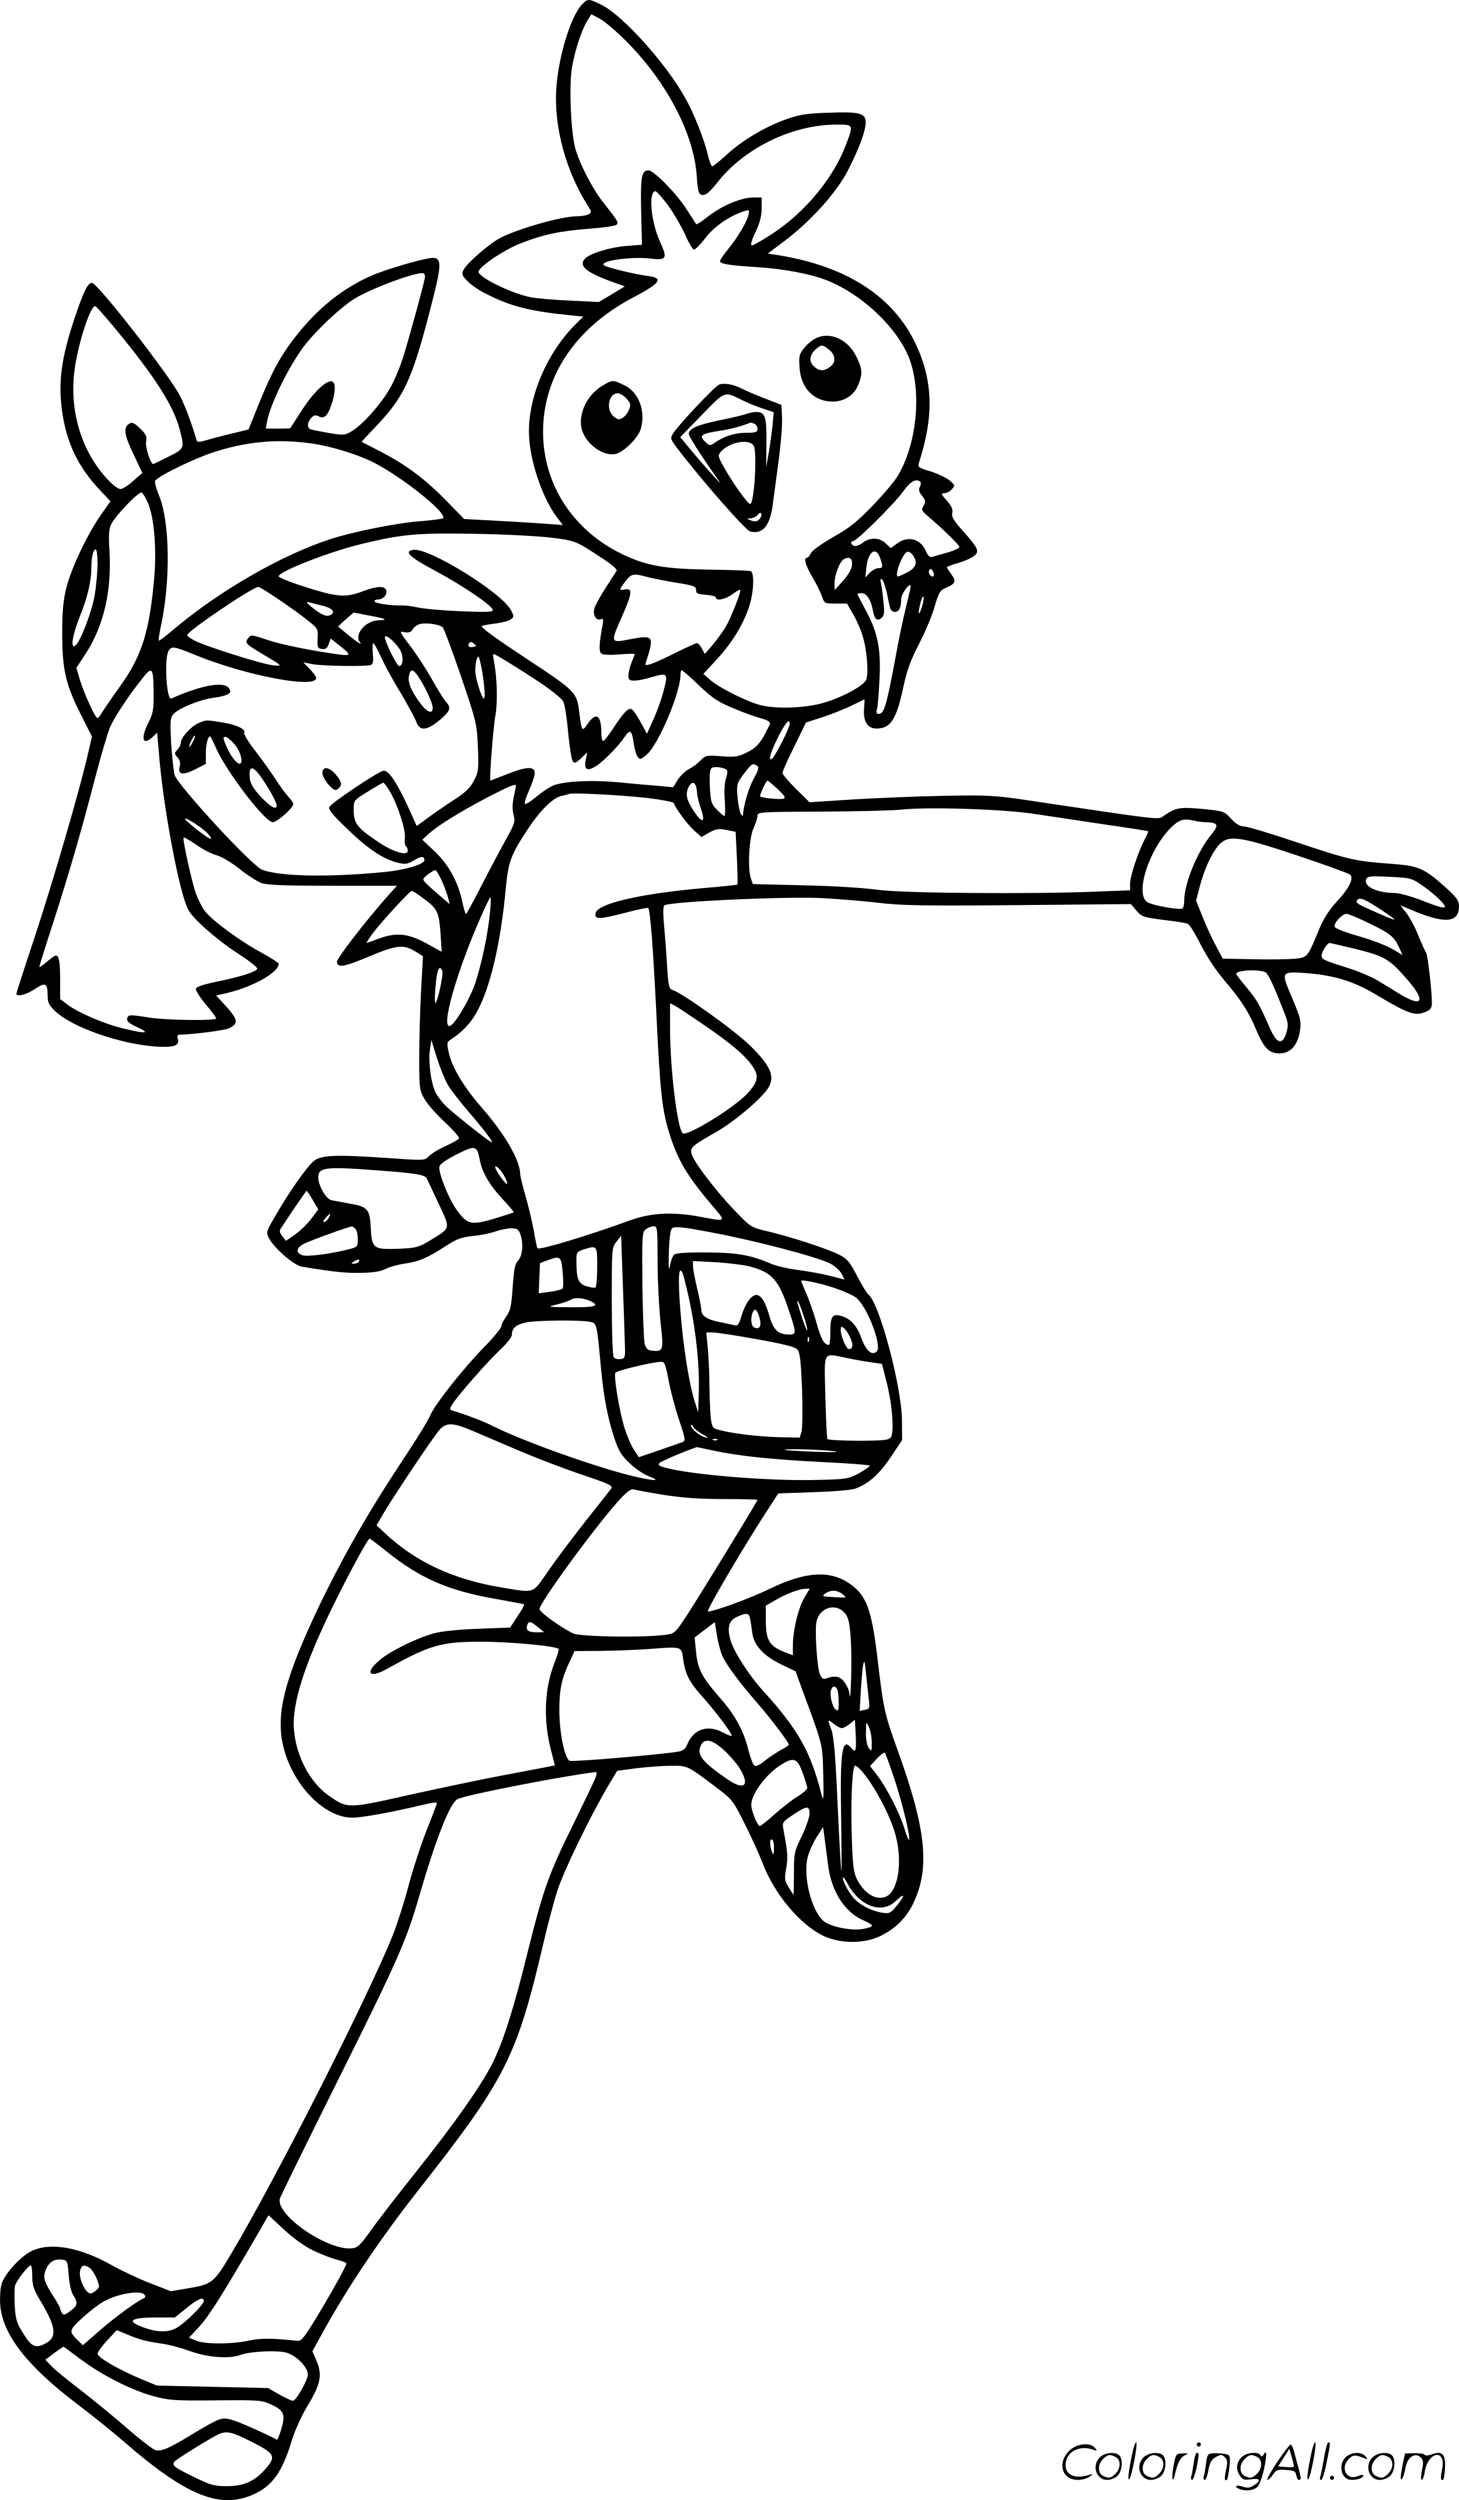 <?xml version="1.0" encoding="UTF-8"?>
<svg xmlns="http://www.w3.org/2000/svg" version="1.0" viewBox="0 0 700.886 1200.509" preserveAspectRatio="xMidYMid meet">
  <g transform="translate(-1.114,1200.828) scale(0.1,-0.1)" fill="#000000" stroke="none">
    <path d="M2809 11989 c-56 -56 -117 -257 -126 -414 -10 -181 48 -392 154 -558 16 -24 16 -29 3 -37 -8 -5 -33 -10 -55 -10 -81 0 -309 -67 -383 -111 -55 -34 -146 -114 -162 -143 -13 -24 -11 -28 16 -57 16 -17 56 -45 89 -61 119 -61 210 -84 409 -104 l59 -6 -46 -46 c-141 -146 -229 -370 -213 -546 10 -125 69 -289 133 -372 l28 -37 -105 8 c-58 4 -164 10 -237 14 l-132 7 -88 90 c-102 104 -192 171 -316 235 l-89 46 86 92 c125 134 164 225 260 607 38 149 37 184 -3 184 -37 0 -218 -52 -292 -84 -137 -59 -258 -155 -360 -284 -76 -94 -122 -179 -184 -332 l-50 -124 -70 -17 c-38 -9 -94 -23 -123 -32 -40 -12 -54 -13 -56 -4 -23 79 -54 163 -79 212 -47 95 -397 544 -424 545 -21 0 -41 -42 -88 -183 -58 -177 -74 -291 -57 -422 20 -158 76 -277 185 -392 l49 -52 -46 -65 c-63 -89 -142 -254 -166 -350 -15 -60 -20 -112 -20 -215 0 -177 16 -247 86 -387 l57 -113 -23 -98 c-38 -165 -166 -604 -255 -873 -47 -141 -85 -259 -85 -263 0 -17 49 -5 90 23 50 33 60 28 60 -34 0 -32 7 -45 37 -74 82 -77 307 -156 480 -169 90 -6 119 4 108 38 -5 14 -1 19 12 19 63 1 217 21 236 31 46 24 42 42 -24 114 l-40 43 53 12 c124 29 248 99 248 140 0 5 -38 29 -85 55 -102 55 -236 154 -270 199 -14 18 -33 57 -44 87 -21 64 -64 259 -58 265 3 3 30 -13 61 -34 30 -22 75 -45 99 -51 24 -7 73 -36 110 -66 36 -29 83 -59 104 -67 29 -10 113 -13 344 -13 l307 0 -45 -50 c-110 -125 -243 -297 -243 -315 0 -31 35 -25 156 26 127 54 164 58 218 25 l39 -24 -9 -166 c-5 -91 -9 -236 -9 -321 0 -151 1 -156 27 -202 15 -25 60 -75 99 -111 39 -36 68 -70 65 -76 -4 -5 -33 -22 -66 -37 -32 -14 -68 -36 -79 -48 -20 -21 -20 -21 -203 -8 -251 17 -319 14 -353 -18 -36 -33 -121 -155 -179 -257 -46 -78 -47 -82 -33 -110 25 -48 120 -131 158 -137 151 -25 205 -31 280 -30 60 1 96 6 120 18 19 10 62 22 97 27 67 10 108 27 201 88 47 30 72 39 123 44 35 3 83 13 107 21 24 9 59 16 78 16 27 0 35 -5 43 -26 17 -43 12 -106 -10 -129 -15 -16 -20 -41 -26 -128 -6 -90 -11 -112 -30 -139 -13 -18 -24 -39 -24 -47 0 -9 -35 -52 -78 -96 -103 -105 -240 -278 -263 -331 -9 -23 -62 -109 -116 -191 -174 -261 -296 -473 -417 -723 -171 -359 -214 -529 -171 -689 48 -181 197 -331 329 -331 47 0 195 27 344 63 34 8 62 12 62 8 0 -5 -22 -64 -50 -133 -27 -69 -66 -188 -86 -264 -20 -77 -54 -183 -75 -236 -116 -291 -561 -1169 -776 -1530 -85 -143 -92 -149 -214 -169 l-77 -13 -98 38 c-55 21 -137 60 -184 86 -153 87 -296 113 -387 69 -52 -25 -127 -107 -143 -155 -7 -20 -10 -64 -8 -99 9 -144 126 -296 373 -483 66 -50 165 -129 220 -177 299 -260 460 -326 621 -256 93 41 141 107 187 261 16 50 48 121 78 170 61 101 69 145 41 211 l-20 47 59 107 c117 210 272 440 449 665 420 534 473 639 600 1180 21 91 52 208 69 260 30 95 158 357 242 500 l45 75 89 12 c50 6 124 12 166 12 84 1 79 4 228 -109 69 -52 76 -61 130 -170 32 -63 70 -148 86 -189 56 -148 181 -297 295 -350 81 -37 193 -37 271 1 75 37 126 89 160 162 79 169 58 357 -82 742 -59 165 -64 185 -94 442 -27 221 -52 288 -127 342 -96 70 -215 63 -387 -20 -94 -46 -269 -110 -299 -110 -11 0 163 297 279 476 l59 91 168 6 c97 3 182 10 202 17 63 23 115 69 170 151 l55 82 -1 96 c-1 158 -107 558 -160 602 -8 6 -33 47 -56 91 -35 68 -47 82 -87 102 -55 28 -236 87 -344 112 -77 18 -79 19 -157 100 -92 96 -197 234 -207 272 -7 30 0 37 121 106 91 52 227 169 252 217 27 53 4 102 -90 195 -74 73 -325 253 -375 269 -16 5 -20 21 -26 128 -4 67 -11 156 -15 197 -4 44 -3 78 3 81 27 18 572 43 752 35 77 -4 199 -14 270 -22 109 -14 217 -16 674 -12 l545 5 27 -32 c25 -29 35 -32 129 -44 56 -6 108 -15 116 -18 8 -3 31 -38 51 -77 43 -86 81 -143 143 -216 66 -79 102 -135 135 -215 38 -90 62 -115 114 -115 51 0 87 40 97 108 7 49 5 59 -51 190 -38 91 -34 96 75 88 137 -10 232 -39 335 -100 168 -100 195 -109 250 -84 19 8 25 19 25 42 -1 63 -20 229 -28 240 -5 6 -21 43 -37 81 -15 39 -41 87 -57 108 l-30 38 39 -16 c172 -75 243 -71 243 12 0 26 -11 42 -62 88 -107 96 -131 106 -271 116 -166 12 -199 20 -453 105 -121 41 -233 74 -248 74 -18 0 -38 12 -61 37 -33 36 -35 37 -139 47 -111 10 -127 7 -191 -38 -21 -14 -30 -13 -677 84 -125 18 -177 21 -365 17 -120 -2 -316 -10 -436 -17 l-217 -14 -65 64 c-36 36 -65 70 -65 77 0 6 25 64 57 127 l56 115 81 26 c45 15 108 40 140 56 33 16 60 29 60 29 1 0 0 -20 -2 -45 -5 -60 17 -95 59 -95 69 0 96 42 130 200 17 80 35 129 75 206 29 56 63 136 75 179 20 69 26 79 55 91 45 19 50 31 25 65 -11 15 -21 30 -21 33 0 3 25 13 55 21 30 9 64 24 76 34 27 22 20 36 -56 122 -42 47 -54 66 -49 84 4 16 -3 33 -26 59 -28 31 -30 36 -13 36 11 0 28 8 37 19 16 18 15 20 -12 43 -16 13 -57 32 -91 43 -55 16 -62 21 -56 39 73 223 69 394 -14 571 -109 233 -339 379 -674 430 l-37 6 77 58 c126 94 251 232 307 340 54 105 86 191 86 233 0 43 -32 51 -180 45 -101 -3 -139 -9 -198 -30 -101 -35 -213 -101 -287 -169 -35 -32 -67 -58 -72 -58 -5 0 -14 24 -21 53 -17 74 -67 201 -109 275 -91 164 -298 394 -400 446 -63 31 -67 32 -94 5z m211 -179 c193 -194 324 -443 338 -645 6 -82 9 -90 28 -93 16 -2 34 13 72 61 130 165 360 277 572 277 82 0 82 1 45 -97 -60 -159 -195 -322 -349 -424 -49 -32 -95 -59 -102 -59 -9 0 -4 20 16 63 21 44 30 77 30 115 l0 52 -42 0 c-57 -1 -146 -38 -214 -90 -30 -24 -56 -41 -58 -39 -1 2 -23 36 -48 74 -47 74 -156 185 -181 185 -34 0 -39 -26 -36 -193 l4 -164 -76 -6 c-79 -6 -178 -37 -199 -62 -29 -34 6 -64 129 -109 l64 -23 -63 -38 -62 -37 -141 7 c-78 3 -162 11 -187 16 -94 19 -250 96 -250 122 0 23 122 106 203 137 107 42 187 59 329 70 66 5 125 13 131 19 11 11 5 20 -63 106 -52 65 -114 185 -135 260 -22 81 -31 302 -16 391 15 84 46 177 73 222 l20 32 41 -22 c23 -12 80 -61 127 -108z m200 -787 c27 -38 64 -101 82 -140 17 -40 37 -73 43 -73 7 0 32 26 57 58 42 55 118 106 187 127 22 7 23 5 17 -21 -10 -37 -50 -104 -97 -162 -21 -25 -39 -52 -39 -58 0 -13 43 -20 185 -29 121 -8 244 -31 321 -60 177 -67 358 -241 409 -394 53 -162 28 -397 -60 -546 -14 -25 -69 -90 -120 -143 -76 -79 -112 -108 -190 -152 -56 -32 -102 -65 -108 -77 -6 -13 -14 -23 -19 -23 -18 0 -6 -40 27 -95 19 -32 39 -73 45 -91 11 -33 13 -34 66 -34 l54 0 30 -52 c17 -29 37 -75 45 -103 22 -70 30 -186 16 -213 -17 -32 -128 -89 -216 -112 -86 -22 -211 -26 -285 -9 -60 13 -196 80 -243 119 l-37 32 70 76 c74 82 128 172 154 261 19 66 21 150 3 157 -7 2 -98 6 -202 7 -215 4 -295 18 -410 72 -240 114 -385 336 -385 590 0 267 156 499 433 645 135 71 149 94 64 104 -60 8 -196 41 -205 51 -21 21 130 42 221 32 81 -10 86 -1 49 80 -44 95 -57 243 -22 243 5 0 32 -30 60 -67z m-1168 -349 c-5 -32 -71 -273 -102 -374 -16 -52 -46 -124 -67 -159 -44 -76 -129 -171 -180 -202 -34 -21 -39 -22 -111 -10 -41 7 -81 15 -89 18 -18 7 -16 33 3 54 13 14 21 16 36 8 26 -14 43 1 62 58 18 54 21 99 5 108 -23 15 -89 -46 -146 -134 l-58 -90 -59 -1 -58 0 6 34 c16 86 107 270 180 365 61 79 183 192 247 229 92 53 294 126 324 118 6 -2 9 -12 7 -22z m-1491 -239 c195 -236 284 -375 314 -491 23 -89 23 -90 -55 -129 -38 -19 -71 -35 -73 -35 -13 0 -39 83 -34 108 5 24 0 35 -29 63 -28 27 -38 31 -52 23 -29 -19 -25 -52 20 -146 l43 -91 -44 -38 c-24 -22 -51 -39 -61 -39 -10 0 -34 17 -54 38 -130 133 -193 331 -167 532 17 130 78 317 101 308 4 -2 45 -48 91 -103z m945 -556 c95 -13 218 -51 299 -91 142 -72 365 -252 333 -269 -7 -3 -53 -9 -101 -13 -116 -8 -326 -50 -440 -87 -234 -76 -536 -250 -755 -436 -35 -30 -66 -53 -68 -51 -2 3 3 36 11 74 46 216 42 498 -10 623 -14 35 -23 67 -18 72 28 28 180 102 275 134 161 53 309 67 474 44z m2927 -185 c3 -4 2 -15 -3 -24 -7 -13 -4 -25 11 -43 17 -22 18 -29 7 -47 -12 -19 -10 -24 17 -47 76 -65 155 -142 155 -151 0 -6 -26 -18 -57 -27 -32 -9 -65 -18 -74 -21 -11 -3 -20 5 -29 26 -25 61 -87 78 -140 38 l-30 -22 -25 24 c-30 28 -75 29 -111 1 -14 -11 -32 -17 -40 -14 -16 6 -19 23 -4 23 17 0 206 188 241 240 32 46 63 63 82 44z m-3712 -99 c31 -70 44 -226 30 -373 -23 -250 -59 -363 -162 -508 -39 -54 -78 -111 -87 -126 -9 -16 -19 -28 -23 -28 -10 0 -66 122 -84 184 l-17 57 42 64 c90 138 128 303 117 499 -5 79 -3 104 10 130 22 42 133 157 145 149 6 -3 19 -25 29 -48z m1934 -168 c121 -15 120 -15 241 -94 54 -35 82 -59 77 -66 -4 -7 -28 -44 -54 -84 -25 -39 -50 -84 -53 -98 -8 -31 10 -59 32 -50 11 4 13 -1 8 -27 -17 -89 -19 -130 -5 -139 8 -5 47 -7 87 -3 39 3 72 4 72 1 0 -2 -7 -21 -15 -40 -8 -20 -15 -48 -15 -62 0 -21 5 -25 28 -25 16 0 52 7 81 16 80 23 82 21 61 -62 -10 -39 -32 -102 -50 -140 l-31 -69 -30 55 c-16 30 -35 57 -42 62 -16 10 -39 -13 -88 -88 -23 -35 -45 -64 -50 -64 -5 0 -9 17 -9 38 0 88 -26 104 -67 43 -25 -37 -28 -34 -38 48 -12 106 -13 107 -260 270 -159 105 -221 151 -208 154 10 3 41 9 70 12 28 4 59 12 68 19 16 12 16 15 1 44 -44 84 -394 301 -469 290 -48 -7 -19 -34 100 -98 130 -69 274 -166 281 -189 4 -12 -20 -13 -154 -8 -88 4 -179 12 -204 18 -25 6 -58 10 -75 10 -52 -2 -135 10 -135 20 0 5 8 9 19 9 24 0 45 25 37 45 -8 21 -45 19 -112 -6 -87 -33 -125 -29 -311 32 -51 17 -93 35 -93 40 0 23 244 118 397 155 194 47 268 54 543 49 140 -2 305 -11 365 -18z m-2175 -129 c-1 -40 -7 -107 -14 -148 -14 -81 -68 -221 -92 -241 -26 -22 -16 48 21 140 37 92 55 168 55 235 0 50 9 86 21 86 5 0 9 -33 9 -72z m3759 31 c15 -43 14 -49 -9 -49 -10 0 -29 -10 -41 -22 l-21 -23 5 47 c8 78 46 105 66 47z m157 14 c25 -34 17 -61 -26 -83 -21 -11 -42 -20 -45 -20 -11 0 -4 36 15 78 21 45 35 52 56 25z m-294 -25 c9 -26 -6 -60 -43 -101 l-38 -42 -1 33 c0 37 24 102 43 114 18 11 35 10 39 -4z m394 -76 c-10 -10 -29 15 -21 28 6 9 10 8 17 -4 6 -10 7 -20 4 -24z m-1381 -3 c22 -6 85 -19 140 -28 88 -14 100 -18 100 -36 0 -17 8 -20 48 -23 26 -2 47 -7 47 -13 0 -18 46 -9 80 16 18 14 35 23 37 21 6 -6 -43 -132 -69 -177 -15 -24 -43 -64 -64 -88 l-37 -43 -14 26 c-7 14 -18 26 -24 26 -5 0 -51 -21 -102 -46 -50 -26 -105 -50 -121 -55 -24 -7 -27 -6 -22 9 41 127 38 132 -74 111 -98 -19 -98 -20 -40 111 48 109 51 134 15 128 -31 -6 -31 -3 1 39 27 36 39 39 99 22z m1155 -71 c6 -29 13 -63 16 -75 3 -14 12 -23 23 -23 21 0 31 19 31 60 0 24 36 77 46 67 2 -1 -8 -45 -21 -97 -13 -52 -38 -169 -54 -260 -41 -219 -53 -260 -78 -260 -11 0 -14 6 -9 23 4 12 9 76 12 142 8 146 -8 226 -66 333 -22 41 -40 75 -40 78 0 2 9 4 20 4 24 0 46 -33 54 -82 8 -44 21 -55 42 -37 13 11 15 26 9 79 -3 36 -9 76 -12 89 -4 15 -2 22 5 18 5 -4 15 -31 22 -59z m-2922 -37 c48 -32 111 -77 139 -100 51 -40 53 -43 50 -89 -2 -42 0 -47 20 -50 17 -3 26 3 33 23 l10 27 40 -32 c59 -46 59 -52 4 -45 -136 18 -286 49 -353 72 -71 24 -75 24 -87 8 -18 -24 -14 -28 64 -75 102 -60 104 -62 52 -56 -53 6 -318 90 -372 117 -21 11 -38 23 -38 27 0 19 315 232 343 232 4 0 47 -26 95 -59z m3092 -37 c-16 -49 -21 -38 -8 16 6 24 13 39 16 32 2 -6 -2 -28 -8 -48z m-2877 5 c47 -11 63 -34 31 -46 -18 -7 -46 7 -89 43 -23 19 -25 24 -10 20 11 -3 41 -10 68 -17z m295 -64 c3 -3 -8 -5 -24 -5 -66 0 -124 -68 -93 -107 16 -19 -26 9 -76 52 l-30 25 37 34 38 33 72 -14 c39 -7 74 -15 76 -18z m280 -39 c6 -7 46 -113 88 -236 74 -218 76 -228 81 -340 4 -106 3 -119 -19 -160 -16 -32 -40 -56 -83 -84 -33 -21 -90 -60 -126 -86 l-66 -48 -43 95 c-53 115 -95 177 -118 170 -31 -8 -253 -157 -259 -174 -5 -12 18 -40 79 -98 100 -98 175 -149 241 -167 45 -12 52 -11 87 9 35 21 50 21 50 1 0 -20 -91 -47 -190 -57 -271 -26 -496 -22 -588 10 -48 16 -407 406 -422 456 -5 21 -13 91 -17 156 -5 102 -4 119 11 136 26 29 127 70 195 79 72 10 91 23 70 48 -26 31 -134 11 -275 -52 -23 -10 -34 188 -14 227 14 26 27 24 122 -15 244 -101 588 -167 588 -113 0 6 -14 25 -31 43 l-31 32 44 -9 c48 -9 259 -12 281 -4 10 5 13 18 9 55 -2 28 -1 50 2 50 4 0 21 -30 37 -66 17 -37 59 -115 95 -173 35 -59 69 -122 75 -139 17 -50 58 -42 132 26 32 30 34 46 9 72 -10 11 -39 58 -65 105 -27 47 -70 114 -96 149 -65 86 -64 84 -34 78 17 -3 29 1 35 12 5 10 19 21 31 26 27 10 97 2 115 -14z m-209 -102 c22 -31 21 -84 -1 -84 -10 0 -68 117 -68 138 0 18 42 -15 69 -54z m357 8 c-22 -5 -30 3 -21 18 5 8 11 7 22 -2 15 -12 14 -13 -1 -16z m234 -116 c114 -72 179 -120 196 -145 7 -9 18 -76 24 -147 7 -71 17 -135 23 -142 8 -10 16 -7 39 15 l30 28 -7 -36 c-9 -47 6 -56 49 -30 36 23 112 100 140 144 24 35 33 28 41 -32 4 -27 12 -57 19 -66 11 -16 15 -15 44 10 56 47 162 297 162 382 0 13 3 23 6 23 4 0 41 -33 83 -73 64 -61 92 -80 166 -110 48 -21 108 -42 132 -48 23 -6 43 -16 43 -23 0 -6 -14 -34 -30 -63 -23 -40 -41 -58 -79 -77 -44 -22 -58 -24 -125 -19 -70 5 -76 4 -98 -19 -13 -14 -38 -33 -56 -42 -18 -9 -42 -33 -55 -52 l-22 -36 -65 6 c-36 3 -121 10 -190 17 -127 12 -246 8 -311 -11 -19 -5 -59 -31 -89 -56 -30 -25 -56 -41 -58 -35 -2 6 8 36 22 67 14 31 26 67 26 80 0 34 -40 32 -135 -6 -42 -16 -77 -30 -78 -30 -6 0 13 253 24 312 11 64 9 175 -7 262 -7 38 -7 38 17 25 13 -7 67 -40 119 -73z m-190 -18 c18 -122 10 -151 -18 -63 -16 50 -21 81 -16 112 3 24 10 41 14 38 4 -3 13 -42 20 -87z m-1581 -91 c1 -75 -3 -95 -24 -137 -40 -78 -29 -116 20 -70 l21 20 12 -137 c23 -251 96 -635 137 -712 22 -44 137 -145 240 -212 53 -34 94 -67 92 -72 -5 -15 -69 -36 -187 -61 -73 -15 -106 -26 -108 -36 -1 -8 20 -42 48 -75 27 -32 50 -63 50 -67 0 -12 -234 -9 -315 3 -102 16 -109 16 -113 -4 -3 -13 11 -24 50 -42 64 -30 41 -32 -70 -5 -91 22 -217 76 -269 116 l-33 25 0 89 c0 90 -5 120 -21 120 -4 0 -24 -14 -44 -31 -19 -17 -35 -28 -35 -24 0 4 31 104 70 223 79 248 128 415 200 692 28 107 60 214 70 237 21 47 82 141 149 226 54 70 59 65 60 -66z m1269 86 c32 -45 72 -131 72 -153 0 -33 -28 -23 -61 23 -43 57 -61 102 -53 132 8 32 18 32 42 -2z m1782 -248 c-17 -45 -70 -144 -80 -150 -20 -13 -9 27 30 106 22 44 45 77 50 74 6 -3 6 -15 0 -30z m-152 -184 c11 -6 7 -19 -16 -62 -24 -42 -50 -131 -52 -178 0 -3 -5 2 -11 11 -5 10 -12 46 -15 80 -5 60 -3 65 31 111 37 49 42 52 63 38z m-145 -20 c4 -4 2 -22 -4 -40 -7 -20 -10 -62 -6 -107 3 -41 2 -74 -2 -74 -4 0 -20 14 -37 31 -26 27 -29 38 -33 111 -2 60 0 83 10 89 14 8 58 2 72 -10z m243 -91 c34 -32 41 -42 29 -47 -15 -5 -104 3 -112 11 -5 4 29 76 35 76 3 0 24 -18 48 -40z m-1862 -12 c40 -70 78 -189 72 -225 -2 -18 0 -35 5 -38 5 -4 9 -13 9 -22 0 -26 -65 -8 -134 37 -111 74 -126 93 -126 162 0 42 1 44 68 85 37 23 70 42 74 43 4 0 18 -19 32 -42z m1470 26 c3 -9 6 -25 6 -37 1 -12 9 -46 19 -74 23 -69 5 -71 -38 -5 -33 51 -38 80 -21 113 13 23 26 24 34 3z m-864 1 c0 -2 -5 -26 -11 -54 -7 -33 -7 -61 -1 -85 9 -32 6 -42 -31 -109 -23 -41 -76 -140 -117 -220 -41 -81 -77 -147 -80 -147 -4 0 -11 26 -18 58 -20 94 -65 178 -132 241 l-60 57 28 26 c41 39 156 110 286 178 107 55 136 67 136 55z m635 -59 c66 -8 121 -19 123 -24 8 -26 67 -104 98 -132 l35 -31 38 22 c32 17 45 19 82 12 l44 -9 6 -124 c3 -69 4 -127 3 -129 -2 -2 -74 -10 -161 -17 -307 -27 -515 -75 -521 -122 -4 -30 16 -29 146 4 56 15 104 25 107 22 10 -9 25 -209 40 -523 18 -372 27 -449 64 -567 42 -130 89 -205 219 -357 50 -59 50 -59 -71 -36 -131 25 -237 20 -337 -16 -203 -74 -438 -145 -447 -135 -2 2 -10 39 -17 82 -8 43 -26 119 -40 168 -14 48 -26 97 -26 107 0 65 -75 193 -185 319 -83 95 -141 190 -157 259 -12 53 -11 55 12 70 52 34 91 75 119 125 65 113 117 331 141 591 13 136 24 166 104 288 62 94 122 153 163 163 16 3 33 8 38 10 17 7 256 -6 380 -20z m1855 -76 c74 -11 227 -34 340 -51 112 -16 205 -31 207 -32 1 -2 -6 -19 -16 -38 -31 -57 -71 -178 -71 -213 l0 -33 -157 -6 c-313 -13 -950 -8 -1058 9 -57 8 -208 18 -348 21 l-249 6 -9 24 c-17 46 -10 194 11 242 11 24 20 52 20 62 0 18 13 19 308 20 169 1 339 5 377 9 127 15 496 3 645 -20z m-3973 -92 c15 -15 22 -28 16 -28 -12 0 -123 87 -123 96 0 11 81 -41 107 -68z m4798 52 c57 -1 63 -14 27 -57 -67 -79 -132 -236 -132 -320 0 -17 -4 -34 -8 -37 -14 -9 -145 15 -169 30 -61 39 6 250 113 358 38 37 60 45 104 35 19 -5 49 -9 65 -9z m439 -160 c131 -44 244 -85 252 -91 20 -17 -2 -64 -62 -129 -35 -37 -64 -82 -83 -127 -59 -143 -58 -141 -115 -148 -28 -3 -118 -5 -201 -3 l-150 3 -32 60 c-18 33 -47 96 -64 139 l-32 79 17 66 c22 84 55 157 90 199 46 53 95 47 380 -48z m-4110 -122 c13 -29 26 -66 30 -82 l7 -29 -48 41 c-26 22 -56 49 -66 60 -18 19 -17 20 9 41 15 11 31 21 36 21 5 0 19 -24 32 -52z m4709 -21 c29 -20 68 -52 87 -72 44 -46 27 -46 -90 0 -49 19 -107 35 -127 35 -88 1 -152 31 -139 66 6 15 19 16 111 12 101 -5 107 -6 158 -41z m-4807 -56 c77 -56 83 -68 91 -170 l6 -93 -75 41 c-88 48 -145 53 -230 21 -29 -11 -55 -20 -56 -20 -2 0 10 19 27 43 41 55 180 207 190 207 4 0 26 -13 47 -29z m329 -73 c-9 -101 -40 -248 -71 -341 -26 -77 -97 -197 -121 -205 -46 -14 30 256 149 526 22 50 43 92 45 92 3 0 2 -33 -2 -72z m4292 4 c29 -19 53 -37 53 -39 0 -4 -42 13 -132 54 -46 20 -56 29 -47 39 13 16 38 5 126 -54z m-61 -61 c97 -47 116 -63 141 -123 l12 -26 -47 28 c-26 16 -98 44 -161 62 -62 17 -115 38 -118 45 -7 18 35 63 57 63 9 0 62 -22 116 -49z m-91 -115 c162 -40 178 -49 273 -159 84 -99 64 -127 -44 -61 -32 20 -81 50 -108 66 -28 16 -86 41 -130 55 -124 39 -136 44 -136 62 0 18 27 61 38 61 4 0 52 -11 107 -24z m-4369 -111 c3 -8 -3 -51 -14 -97 -22 -90 -28 -70 -16 51 7 59 18 77 30 46z m3956 -7 c15 -12 40 -67 90 -196 18 -45 19 -58 9 -92 -18 -61 -46 -55 -78 18 -53 120 -64 139 -112 197 -28 33 -51 63 -51 67 0 19 119 23 142 6z m-2707 -246 c135 -92 204 -150 240 -202 33 -48 29 -74 -22 -131 -61 -68 -295 -212 -313 -192 -26 28 -60 313 -60 501 l0 123 23 -12 c12 -6 72 -46 132 -87z m-1222 -294 c14 -23 58 -81 99 -128 83 -97 129 -158 107 -145 -34 21 -185 142 -216 172 -18 18 -40 47 -49 64 -22 44 -36 145 -28 204 l7 50 27 -87 c15 -47 39 -106 53 -130z m152 -355 c11 -63 47 -124 108 -190 33 -35 58 -65 56 -66 -2 -2 -45 -16 -95 -31 -109 -32 -128 -28 -178 41 -39 53 -90 180 -84 209 2 12 33 34 83 59 89 45 97 43 110 -22z m121 -86 c9 -16 13 -31 11 -34 -6 -5 -57 67 -57 81 0 15 30 -16 46 -47z m-622 32 c191 -14 237 -21 247 -39 4 -8 30 -63 58 -123 57 -123 60 -113 -45 -177 -52 -31 -65 -35 -148 -38 -122 -5 -129 1 -134 103 -5 89 -14 99 -108 115 -32 6 -69 13 -81 15 -26 6 -63 71 -63 109 0 49 34 53 274 35z m-300 -144 l26 -44 -35 -47 c-20 -26 -55 -59 -78 -75 l-42 -29 -17 21 c-10 12 -15 26 -11 33 20 33 124 186 127 186 2 0 16 -20 30 -45z m76 -85 c-6 -11 -16 -20 -22 -20 -6 0 -3 9 7 20 10 11 20 20 22 20 2 0 -1 -9 -7 -20z m128 -52 c7 -7 12 -29 12 -50 0 -35 -3 -38 -37 -47 -87 -23 -207 -39 -230 -30 -33 12 -29 36 9 55 27 14 210 81 229 83 3 1 10 -4 17 -11z m1452 -155 c0 -93 7 -224 14 -293 16 -137 14 -142 -38 -138 -23 2 -31 9 -38 33 -4 17 -9 144 -11 283 -2 241 -1 254 17 268 11 8 28 14 38 14 17 0 18 -13 18 -167z m245 140 c221 -41 519 -119 586 -153 21 -11 45 -33 53 -48 l14 -28 -70 18 c-39 10 -108 22 -154 28 -46 6 -104 19 -129 30 -98 42 -165 54 -312 54 -100 1 -146 -3 -154 -11 -7 -7 -16 -32 -20 -55 -5 -28 -7 -5 -5 66 3 77 8 111 17 117 15 9 51 5 174 -18z m-402 -543 c2 -61 1 -65 -22 -68 -13 -2 -28 2 -32 10 -5 7 -9 128 -9 269 0 251 0 257 23 285 l22 29 8 -230 c5 -127 9 -259 10 -295z m-133 376 c0 -52 -4 -97 -8 -100 -5 -3 -25 0 -44 6 -39 12 -48 35 -48 124 0 38 3 42 33 52 67 21 67 22 67 -82z m-166 -27 c4 -39 4 -75 -1 -79 -4 -4 -32 -11 -61 -15 l-53 -7 3 73 3 72 35 13 c64 23 67 21 74 -57z m-979 51 c-3 -5 -14 -10 -23 -10 -15 0 -15 2 -2 10 20 13 33 13 25 0z m1881 -24 c106 -28 138 -66 188 -220 33 -99 33 -106 -1 -106 -54 0 -76 21 -96 90 -19 67 -40 100 -63 100 -23 0 -54 -43 -70 -98 -12 -41 -19 -52 -32 -48 -9 2 -43 10 -74 16 -62 12 -88 30 -88 60 0 10 -9 56 -20 102 -11 46 -20 94 -20 107 l0 24 113 -6 c61 -4 135 -13 163 -21z m-291 -172 c31 -149 47 -308 43 -429 l-3 -100 -17 55 c-27 84 -56 270 -69 442 -12 157 -7 219 13 168 5 -14 20 -75 33 -136z m694 70 c41 -14 87 -34 102 -45 53 -37 129 -233 102 -260 -22 -22 -50 1 -72 59 -23 65 -53 98 -98 111 -43 13 -53 -2 -53 -76 0 -35 -3 -63 -7 -63 -23 1 -37 26 -59 104 -13 48 -36 112 -49 142 -14 31 -25 59 -25 61 0 9 85 -9 159 -33z m-1166 -66 c40 -21 13 -28 -100 -27 -114 1 -116 1 -68 13 28 7 59 17 70 24 20 12 65 7 98 -10z m1016 -60 c12 -34 21 -69 20 -77 0 -9 -11 18 -25 59 -26 84 -25 80 -20 80 2 0 14 -28 25 -62z m-210 -15 c12 -41 2 -60 -23 -50 -16 6 -21 42 -10 71 10 26 22 18 33 -21z m-814 -22 c34 -7 33 -4 54 -231 13 -136 33 -239 66 -335 19 -56 34 -79 73 -115 26 -25 68 -53 93 -62 61 -23 21 -22 -79 2 -176 42 -529 168 -670 239 -47 24 -139 59 -201 77 -10 3 -10 10 5 32 30 46 169 204 228 259 31 29 56 61 56 71 0 35 24 53 80 62 66 9 253 10 295 1z m1252 -79 c14 -33 11 -52 -8 -52 -12 0 -39 62 -39 91 0 19 2 20 17 8 9 -8 22 -29 30 -47z m-453 -4 c120 -21 185 -37 196 -48 14 -14 18 -49 24 -191 3 -96 2 -187 -2 -204 l-9 -30 -99 2 c-101 3 -220 17 -285 34 -34 8 -37 12 -43 55 -3 26 -6 97 -7 158 0 61 -4 144 -8 184 l-7 72 31 0 c16 0 111 -14 209 -32z m253 -10 c-3 -8 -6 -5 -6 6 -1 11 2 17 5 13 3 -3 4 -12 1 -19z m188 -82 c39 -8 91 -17 116 -20 l47 -7 22 -87 c28 -109 38 -245 20 -267 -10 -12 -40 -15 -156 -15 -78 0 -145 4 -148 8 -3 5 -7 97 -10 205 -5 227 -16 208 109 183z m-861 -111 c10 -52 33 -138 51 -190 28 -83 30 -95 16 -101 -9 -3 -60 -21 -114 -40 l-97 -33 -24 37 c-14 20 -34 69 -46 107 -23 76 -51 242 -43 261 4 10 168 50 219 53 18 1 22 -10 38 -94z m-939 -239 c44 -19 145 -62 225 -96 80 -34 213 -85 297 -113 133 -45 150 -53 140 -67 -7 -9 -60 -77 -119 -151 -59 -75 -140 -182 -180 -240 -83 -118 -62 -110 -225 -84 -237 39 -419 124 -570 268 l-33 31 26 45 c46 80 250 385 277 414 34 36 63 35 162 -7z m1103 -16 c26 -14 29 -19 12 -14 -28 7 -70 42 -70 58 0 6 5 3 11 -7 5 -9 27 -26 47 -37z m69 -26 c-3 -3 -12 -4 -19 -1 -8 3 -5 6 6 6 11 1 17 -2 13 -5z m-25 -50 c131 -28 278 -43 521 -56 130 -6 237 -14 237 -18 0 -4 -24 -20 -52 -36 -50 -27 -61 -29 -197 -32 -228 -7 -615 25 -735 59 -29 8 -36 13 -27 22 9 9 119 56 178 76 1 1 35 -6 75 -15z m583 -4 c38 -5 7 -6 -85 -3 -80 3 -147 7 -149 9 -8 7 172 2 234 -6z m-815 -210 c89 -14 172 -20 288 -20 89 0 162 -2 162 -4 0 -7 -302 -500 -350 -571 -48 -71 -49 -72 -102 -78 -104 -13 -396 -8 -431 7 -51 22 -162 101 -164 117 -5 25 283 418 391 533 32 34 49 46 63 42 10 -3 74 -15 143 -26z m-1330 -273 c161 -129 298 -188 525 -227 72 -13 132 -24 134 -26 2 -2 -12 -28 -32 -57 l-35 -54 -154 -6 c-94 -3 -176 -12 -213 -22 -83 -23 -212 -86 -262 -130 -72 -62 -47 -88 38 -40 203 113 259 130 449 130 141 0 366 -21 375 -35 2 -3 -7 -33 -20 -66 -49 -124 -55 -275 -16 -424 l18 -69 -51 -10 c-28 -5 -125 -24 -216 -41 -91 -17 -284 -58 -430 -90 -297 -67 -299 -67 -387 -6 -92 63 -160 191 -170 321 -10 123 53 318 192 600 75 153 164 315 171 315 3 0 41 -28 84 -63z m2005 -221 c-29 -49 -55 -157 -55 -228 l0 -48 -27 10 c-85 31 -103 58 -103 159 l0 69 38 22 c51 31 122 59 150 59 l23 1 -26 -44z m184 17 c22 -18 20 -18 -41 -14 -56 3 -61 4 -43 17 26 19 58 18 84 -3z m14 -95 c15 -20 21 -49 26 -135 5 -87 -1 -315 -7 -250 -3 33 -32 77 -55 82 -13 4 -34 2 -49 -4 -22 -8 -27 -6 -38 17 -14 31 -26 217 -16 256 17 69 98 89 139 34z m-459 -20 c3 -13 8 -45 11 -71 8 -61 56 -112 145 -154 l63 -30 34 -94 c99 -267 95 -253 99 -404 3 -108 1 -131 -7 -100 -52 209 -112 317 -283 505 -68 75 -140 188 -156 243 -17 62 -7 95 33 112 45 20 56 18 61 -7z m-1019 -43 l30 -24 -37 -1 c-39 0 -53 11 -44 35 7 21 16 19 51 -10z m890 -146 c23 -45 84 -127 162 -216 68 -78 153 -191 153 -202 0 -4 -15 -14 -32 -23 -18 -9 -53 -32 -78 -51 -30 -25 -48 -33 -56 -26 -6 5 -19 39 -28 75 -23 93 -64 168 -136 249 -88 101 -107 138 -115 220 l-7 70 48 37 49 37 11 -68 c6 -37 19 -83 29 -102z m-192 -8 c10 -72 29 -110 95 -183 65 -73 144 -179 138 -185 -2 -2 -21 5 -42 16 -72 39 -140 17 -170 -54 -10 -25 -21 -34 -46 -38 -81 -14 -506 -50 -520 -44 -24 9 -50 136 -50 243 0 99 11 152 49 232 l24 52 132 1 c73 1 175 5 227 9 159 12 154 14 163 -49z m891 -187 c6 -49 5 -52 -18 -56 l-25 -5 5 91 c3 50 8 107 11 126 6 30 8 26 14 -35 4 -38 10 -93 13 -121z m-150 40 c3 -9 6 -36 6 -61 0 -39 -2 -44 -15 -33 -17 14 -30 73 -21 95 7 20 22 19 30 -1z m21 -184 c7 0 24 9 38 20 l25 20 4 -75 c3 -77 0 -86 -22 -60 -44 54 -54 -15 -48 -346 2 -137 3 -247 1 -245 -2 2 -10 145 -18 317 -10 233 -18 325 -29 358 -21 56 -21 56 10 32 15 -12 32 -21 39 -21z m144 -70 c0 -42 -1 -44 -14 -26 -9 12 -15 41 -14 75 1 56 1 56 14 26 8 -16 14 -50 14 -75z m-714 -32 c27 -24 61 -63 77 -87 54 -86 27 -114 -56 -57 -126 87 -151 120 -126 167 17 31 53 23 105 -23z m823 -143 c38 -114 78 -282 70 -291 -3 -2 -13 22 -22 54 -24 76 -86 197 -130 254 l-35 46 32 35 c18 19 35 32 39 28 3 -3 24 -60 46 -126z m-441 30 c12 -33 22 -65 22 -72 1 -6 -20 -25 -46 -41 -27 -16 -76 -55 -111 -86 -34 -31 -67 -56 -71 -56 -11 0 -41 74 -41 101 0 51 69 146 140 191 64 41 81 35 107 -37z m280 13 c63 -70 143 -221 167 -314 34 -131 11 -271 -49 -294 -47 -18 -102 16 -137 84 -16 32 -21 66 -25 205 -6 167 2 341 16 341 4 0 17 -10 28 -22z m-1273 -30 c-3 -12 -53 -115 -109 -230 -118 -238 -143 -309 -219 -613 -66 -269 -116 -425 -166 -528 -55 -110 -176 -283 -365 -521 -90 -113 -191 -243 -223 -289 -50 -70 -63 -82 -90 -85 -118 -12 -371 163 -346 240 4 12 125 259 269 548 299 600 337 686 399 900 81 279 148 450 185 469 36 20 516 113 664 130 5 1 5 -9 1 -21z m1026 -179 c0 -16 -17 -65 -37 -107 -36 -74 -38 -81 -38 -179 0 -57 -1 -103 -2 -103 -1 0 -11 16 -23 35 -20 32 -21 41 -12 93 9 53 7 76 -13 183 -7 36 -6 38 46 73 66 44 79 45 79 5z m89 -246 c16 -129 81 -229 174 -268 20 -8 37 -19 37 -24 0 -5 -21 -12 -48 -16 -50 -7 -126 6 -172 30 -62 32 -113 209 -90 311 6 27 26 71 43 99 l32 50 7 -50 c4 -28 11 -87 17 -132z m-260 79 c0 -30 -2 -33 -9 -17 -12 28 -12 67 0 60 6 -3 10 -23 9 -43z m423 -252 c59 -43 119 -42 165 2 42 41 43 24 1 -26 -29 -35 -34 -38 -71 -32 -46 8 -92 30 -125 60 -26 23 -62 87 -62 108 1 7 12 -8 26 -35 13 -26 43 -61 66 -77z m-2643 -1675 c38 -19 90 -39 115 -46 26 -6 49 -15 51 -19 3 -5 -44 -91 -103 -192 -97 -163 -111 -183 -133 -180 -123 13 -176 13 -232 1 -82 -18 -213 -18 -255 0 l-33 14 52 56 c45 49 116 162 288 459 l42 73 70 -65 c40 -38 98 -81 138 -101z m-1168 -121 c3 -42 12 -82 22 -97 24 -37 21 -50 -14 -76 -25 -19 -33 -21 -40 -10 -5 8 -9 18 -9 22 0 4 -15 32 -34 61 -43 68 -49 87 -36 122 15 39 39 55 75 52 30 -3 30 -4 36 -74z m-175 -6 c0 -45 7 -64 42 -123 73 -121 78 -171 21 -200 -47 -25 -67 -16 -106 48 -31 48 -37 68 -41 131 -2 41 -2 85 1 98 7 24 63 98 76 98 4 0 7 -24 7 -52z m273 42 c10 -5 26 -29 36 -52 16 -42 16 -43 -5 -60 -19 -15 -25 -16 -38 -6 -23 20 -43 75 -36 103 7 27 16 30 43 15z m267 -132 c4 -6 3 -13 -2 -15 -27 -9 -139 -90 -212 -154 l-83 -72 -31 30 c-25 26 -28 34 -19 51 11 21 97 96 142 124 66 41 189 63 205 36z m284 -28 c0 -19 -94 -111 -134 -132 -43 -22 -98 -19 -168 9 -71 28 -44 43 78 43 l85 0 56 45 c53 44 83 56 83 35z m-305 -185 c22 -7 67 -16 99 -20 33 -4 95 -20 139 -36 84 -31 189 -39 243 -19 44 17 175 24 221 11 47 -13 103 -69 103 -104 0 -28 -56 -127 -72 -127 -6 0 -36 14 -65 30 l-54 31 -267 6 -267 6 -77 32 c-110 46 -208 103 -208 121 0 8 21 37 46 64 l46 49 37 -15 c20 -9 54 -22 76 -29z m-282 -99 c104 -77 248 -149 353 -176 68 -18 106 -20 293 -18 201 2 219 1 263 -19 63 -29 71 -47 51 -117 -9 -31 -19 -55 -22 -53 -51 28 -186 88 -218 96 -48 13 -56 10 -199 -76 -102 -62 -138 -77 -166 -70 -13 4 -72 49 -133 102 -60 53 -162 136 -225 185 -63 48 -128 101 -143 118 l-28 29 42 32 c24 17 44 31 45 31 1 0 40 -29 87 -64z m817 -393 c113 -57 120 -71 63 -134 -51 -57 -102 -79 -184 -79 -57 0 -77 5 -156 44 -95 46 -106 55 -95 73 8 11 183 120 217 134 37 15 61 9 155 -38z M3935 10386 c-17 -7 -44 -28 -59 -47 -25 -30 -28 -39 -24 -95 6 -100 69 -164 159 -164 56 0 103 30 123 80 22 55 20 78 -10 138 -39 79 -123 118 -189 88z m59 -57 c32 -25 34 -62 4 -83 -30 -22 -54 -20 -79 5 -23 23 -19 54 13 82 26 22 30 21 62 -4z M2905 10156 c-72 -43 -114 -128 -101 -201 14 -72 100 -139 163 -127 40 8 112 79 123 123 24 87 -12 177 -83 209 -53 25 -54 25 -102 -4z m115 -61 c20 -21 22 -30 14 -51 -5 -15 -18 -33 -30 -41 -19 -12 -24 -11 -44 5 -40 32 -26 112 19 112 10 0 28 -11 41 -25z M3465 10161 c-21 -9 -190 -188 -219 -232 -16 -26 -16 -27 20 -75 111 -146 327 -393 349 -398 61 -15 96 28 109 134 4 30 16 121 27 202 11 81 19 175 17 209 l-3 63 -80 31 c-44 17 -93 38 -110 47 -41 21 -86 29 -110 19z m115 -76 c25 -12 68 -30 97 -39 l51 -17 -5 -57 c-3 -31 -11 -91 -18 -132 l-13 -75 1 116 c2 125 -6 149 -49 149 -12 0 -34 -4 -49 -10 -14 -5 -72 -19 -128 -30 -106 -22 -147 -40 -147 -65 0 -12 51 -93 137 -215 20 -28 17 -26 -16 10 -23 25 -69 77 -102 117 l-60 72 104 107 c115 118 106 114 197 69z m54 -111 c9 -3 16 -15 16 -25 0 -16 -8 -19 -57 -19 -55 0 -109 -19 -155 -52 -15 -11 -21 -9 -40 10 -30 29 -18 38 67 51 56 8 109 23 152 40 1 1 8 -2 17 -5z m-2 -106 c17 -28 3 -277 -17 -280 -11 -2 -88 107 -131 185 -24 45 -25 49 -9 67 42 46 134 63 157 28z m26 -354 c-11 -11 -21 -12 -39 -5 -22 9 -23 10 -3 10 12 1 28 8 35 17 9 11 14 13 17 4 3 -7 -2 -18 -10 -26z M965 8536 c-36 -15 -85 -70 -85 -93 0 -9 -7 -25 -17 -35 -15 -17 -15 -19 1 -37 12 -13 15 -27 10 -45 -9 -38 15 -42 75 -12 l51 26 0 53 c0 47 13 88 23 77 2 -3 14 -26 25 -52 50 -114 236 -358 274 -358 20 0 98 69 98 87 0 6 -11 22 -25 37 -14 15 -41 53 -61 84 -20 31 -64 92 -96 134 -33 42 -57 82 -54 87 11 17 -36 39 -104 50 -80 13 -78 13 -115 -3z m-29 -93 c-8 -15 -15 -25 -16 -21 0 12 23 58 27 54 3 -2 -2 -17 -11 -33z m203 -10 c31 -37 44 -99 19 -91 -17 6 -45 46 -63 91 -13 32 -13 37 -1 37 8 0 28 -17 45 -37z m133 -166 c41 -61 68 -112 68 -127 0 -22 -27 -8 -67 33 -49 51 -63 76 -63 116 0 46 22 38 62 -22z M1560 8296 c0 -13 14 -38 30 -56 25 -27 33 -30 45 -20 21 18 19 34 -11 69 -32 38 -64 41 -64 7z M5451 230 c-18 -85 -24 -135 -15 -127 12 11 43 177 33 177 -4 0 -12 -22 -18 -50z M5760 270 c0 -5 5 -10 10 -10 6 0 10 5 10 10 0 6 -4 10 -10 10 -5 0 -10 -4 -10 -10z M6311 230 c-18 -85 -24 -135 -15 -127 12 11 43 177 33 177 -4 0 -12 -22 -18 -50z M6371 203 c-7 -42 -15 -82 -18 -90 -3 -7 -1 -13 5 -13 5 0 17 37 26 83 19 95 19 97 8 97 -4 0 -14 -34 -21 -77z M5151 243 c-63 -59 -40 -143 38 -143 20 0 46 7 57 16 18 14 18 15 -6 7 -64 -19 -110 0 -110 48 0 61 63 98 130 75 22 -8 23 -7 11 8 -22 27 -85 21 -120 -11z M6146 185 c-31 -47 -52 -85 -46 -85 5 0 17 11 26 25 15 23 23 26 63 23 39 -3 46 -6 49 -25 2 -13 8 -23 13 -23 11 0 11 6 0 50 -6 19 -15 54 -21 78 -6 23 -14 42 -19 42 -4 0 -33 -38 -65 -85z m80 -22 c-2 -3 -20 -3 -40 -1 l-35 3 27 42 27 43 12 -42 c7 -23 11 -43 9 -45z M5303 215 c-50 -35 -31 -115 27 -115 17 0 39 9 50 20 22 22 27 79 8 98 -16 16 -59 15 -85 -3z m68 -5 c25 -14 25 -54 -1 -80 -23 -23 -33 -24 -61 -10 -25 14 -25 54 1 80 23 23 33 24 61 10z M5513 215 c-50 -35 -31 -115 27 -115 17 0 39 9 50 20 22 22 27 79 8 98 -16 16 -59 15 -85 -3z m68 -5 c25 -14 25 -54 -1 -80 -23 -23 -33 -24 -61 -10 -25 14 -25 54 1 80 23 23 33 24 61 10z M5650 173 c-12 -56 -8 -100 5 -48 13 57 26 83 48 93 20 9 19 10 -10 9 -31 0 -33 -2 -43 -54z M5746 183 c-4 -27 -9 -56 -12 -65 -3 -10 -1 -18 4 -18 5 0 14 26 21 57 13 68 13 73 2 73 -5 0 -12 -21 -15 -47z M5805 181 c-3 -25 -8 -54 -11 -63 -3 -10 -1 -18 4 -18 6 0 14 21 18 47 7 36 15 51 36 63 25 13 29 13 43 -1 13 -13 14 -24 6 -60 -9 -41 -8 -59 5 -47 3 3 8 31 11 61 5 53 4 56 -18 61 -13 3 -38 4 -56 4 -29 -1 -32 -4 -38 -47z M5983 215 c-30 -21 -38 -62 -17 -92 14 -22 21 -25 55 -20 45 6 50 -5 14 -29 -20 -13 -31 -14 -55 -6 -30 11 -44 -1 -14 -12 30 -12 71 -6 87 12 9 10 23 49 31 87 14 68 13 93 -3 66 -6 -9 -11 -10 -15 -2 -10 16 -58 14 -83 -4z m68 -5 c25 -14 25 -54 -1 -80 -23 -23 -33 -24 -61 -10 -25 14 -25 54 1 80 23 23 33 24 61 10z M6483 215 c-47 -33 -32 -115 21 -115 31 0 56 10 56 21 0 5 -11 4 -24 -2 -55 -25 -89 38 -45 82 20 20 31 21 74 3 18 -7 18 -6 6 9 -17 21 -59 22 -88 2z M6613 215 c-50 -35 -31 -115 27 -115 17 0 39 9 50 20 22 22 27 79 8 98 -16 16 -59 15 -85 -3z m68 -5 c25 -14 25 -54 -1 -80 -23 -23 -33 -24 -61 -10 -25 14 -25 54 1 80 23 23 33 24 61 10z M6750 178 c-5 -27 -10 -57 -10 -66 1 -27 16 5 24 51 9 47 47 71 72 45 13 -13 14 -24 6 -62 -5 -25 -6 -46 -1 -46 5 0 12 19 15 42 7 43 33 78 59 78 23 0 33 -29 23 -73 -5 -22 -6 -42 -3 -45 10 -11 15 6 18 58 3 64 -15 81 -63 63 -18 -7 -32 -7 -36 -2 -3 5 -25 8 -49 7 l-44 -1 -11 -49z M6400 110 c0 -5 5 -10 10 -10 6 0 10 5 10 10 0 6 -4 10 -10 10 -5 0 -10 -4 -10 -10z"></path>
  </g>
</svg>
